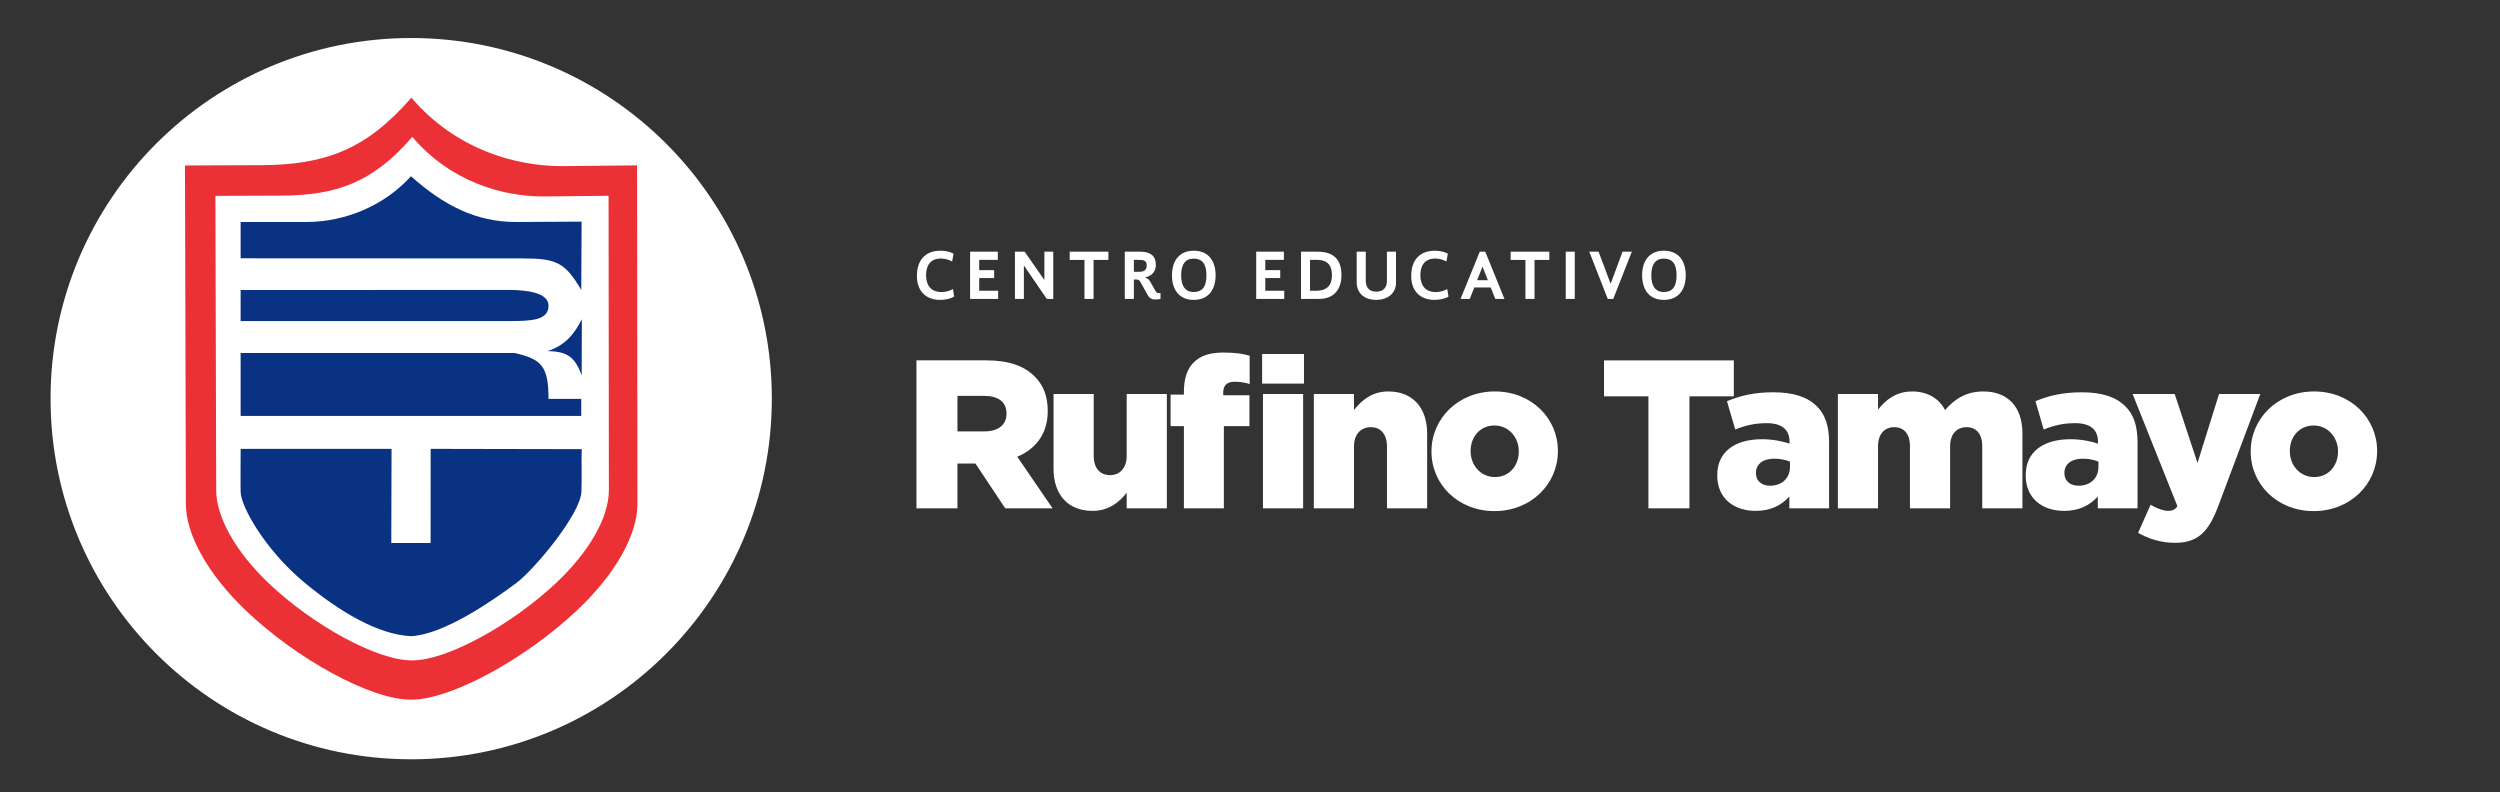 <?xml version="1.0" encoding="UTF-8"?>
<!DOCTYPE svg PUBLIC "-//W3C//DTD SVG 1.1//EN" "http://www.w3.org/Graphics/SVG/1.1/DTD/svg11.dtd">
<!-- Creator: CorelDRAW 2021 (64-Bit) -->
<svg xmlns="http://www.w3.org/2000/svg" xml:space="preserve" width="148.755mm" height="47.141mm" version="1.1" style="shape-rendering:geometricPrecision; text-rendering:geometricPrecision; image-rendering:optimizeQuality; fill-rule:evenodd; clip-rule:evenodd"
viewBox="0 0 3477.01 1101.87"
 xmlns:xlink="http://www.w3.org/1999/xlink"
 xmlns:xodm="http://www.corel.com/coreldraw/odm/2003">
 <rect x="0" y="0" width="3477.01" height="1101.87" fill="#333333" stroke="none"/>
 <defs>
  <style type="text/css">
   <![CDATA[
    .fil4 {fill:none}
    .fil3 {fill:#0A3282}
    .fil2 {fill:#EC3136}
    .fil1 {fill:white}
    .fil0 {fill:white;fill-rule:nonzero}
   ]]>
  </style>
   <clipPath id="id0">
    <path d="M-0 0l3477.01 0 0 1101.87 -3477.01 0 0 -1101.87z"/>
   </clipPath>
 </defs>
 <g id="Capa_x0020_1">
  <g>
  </g>
  <g style="clip-path:url(#id0)">
   <g>
    <g id="_1990053415280">
     <path class="fil0" d="M1307.88 417.08c6.17,0 14.31,-1.57 19.21,-4.61l-1.77 -10.49c-3.62,2.16 -9.41,4.22 -15.78,4.22 -15.19,0 -21.56,-9.9 -21.56,-23.52 0,-12.06 5.1,-23.13 20.68,-23.13 5.98,0 11.47,1.87 15.58,4.12l1.96 -10.88c-4.41,-2.55 -11.56,-4.11 -18.13,-4.11 -19.41,0 -32.83,11.47 -32.83,35.09 0,21.17 12.54,33.32 32.63,33.32zm41.36 -1.37l39 0 0 -11.37 -26.36 0 0 -17.64 20.78 0 0 -10.98 -20.78 0 0 -14.31 25.87 0 0 -11.37 -38.51 0 0 65.66zm62.33 0l12.44 0 0 -46.55 31.85 46.55 9.02 0 0 -65.66 -12.35 0 0 39.4 -27.44 -39.4 -13.52 0 0 65.66zm76.14 -65.66l0 11.47 20.58 0 0 54.19 12.64 0 0 -54.19 20.58 0 0 -11.47 -53.8 0zm89.28 65.66l0 -26.95 3.14 0c2.65,0 4.22,0.29 6.08,3.63l9.7 17.44c2.35,4.31 5.49,6.66 10.1,6.66 1.87,0 5.98,-0.1 8.04,-0.78l0 -8.13 -2.74 0c-1.86,0 -3.04,-0.88 -4.51,-3.33l-6.86 -12.15c-2.06,-3.53 -3.63,-4.9 -7.55,-6.27 10.78,-1.96 15.19,-9.7 15.19,-17.25 0,-14.41 -9.6,-18.52 -21.56,-18.52l-21.66 0 0 65.66 12.64 0zm0 -54.29l7.06 0c6.66,0 10.78,1.08 10.78,7.64 0,4.61 -1.76,8.92 -9.99,8.92l-7.84 0 0 -16.56zm83.21 55.67c20.77,0 30.48,-14.6 30.48,-34.3 0,-18.91 -9.21,-34.11 -30.48,-34.11 -20.68,0 -30.19,14.9 -30.19,34.2 0,19.21 9.31,34.21 30.19,34.21zm0 -10.98c-11.96,0 -17.44,-8.53 -17.44,-23.23 0,-14.89 5.49,-23.22 17.44,-23.22 11.76,0 17.74,7.35 17.74,23.13 0,16.27 -5.98,23.32 -17.74,23.32zm86.93 9.6l39 0 0 -11.37 -26.36 0 0 -17.64 20.78 0 0 -10.98 -20.78 0 0 -14.31 25.87 0 0 -11.37 -38.51 0 0 65.66zm62.33 0l24.89 0c23.23,0 31.36,-15.97 31.36,-32.93 0,-19.41 -8.52,-32.73 -33.22,-32.73l-23.03 0 0 65.66zm12.54 -54.29l9.51 0c16.96,0 20.97,10.1 20.97,21.36 0,13.03 -6.08,21.56 -21.46,21.56l-9.02 0 0 -42.92zm91.93 55.67c15.38,0 27.64,-8.53 27.64,-24.01l0 -43.02 -12.64 0 0 40.77c0,8.23 -4.31,14.8 -14.8,14.8 -11.37,0 -14.6,-7.45 -14.6,-15.68l0 -39.89 -12.65 0 0 42.14c0,17.44 12.84,24.89 27.05,24.89zm81.44 0c6.17,0 14.31,-1.57 19.21,-4.61l-1.77 -10.49c-3.62,2.16 -9.41,4.22 -15.78,4.22 -15.19,0 -21.56,-9.9 -21.56,-23.52 0,-12.06 5.09,-23.13 20.68,-23.13 5.98,0 11.47,1.87 15.58,4.12l1.96 -10.88c-4.41,-2.55 -11.56,-4.11 -18.13,-4.11 -19.41,0 -32.83,11.47 -32.83,35.09 0,21.17 12.55,33.32 32.64,33.32zm84.28 -1.37l12.74 0 -26.66 -65.66 -7.65 0 -26.75 65.66 12.84 0 6.27 -15.88 22.93 0 6.27 15.88zm-17.74 -44.89l7.45 18.91 -14.99 0 7.55 -18.91zm39.1 -20.77l0 11.47 20.58 0 0 54.19 12.64 0 0 -54.19 20.58 0 0 -11.47 -53.8 0zm76.64 65.66l12.54 0 0 -65.66 -12.54 0 0 65.66zm45.67 -65.66l-12.94 0 25.68 65.66 7.65 0 25.87 -65.66 -12.94 0 -16.56 44.59 -16.76 -44.59zm90.75 67.03c20.77,0 30.48,-14.6 30.48,-34.3 0,-18.91 -9.21,-34.11 -30.48,-34.11 -20.68,0 -30.19,14.9 -30.19,34.2 0,19.21 9.31,34.21 30.19,34.21zm0 -10.98c-11.96,0 -17.44,-8.53 -17.44,-23.23 0,-14.89 5.49,-23.22 17.44,-23.22 11.76,0 17.74,7.35 17.74,23.13 0,16.27 -5.97,23.32 -17.74,23.32z"/>
     <path class="fil0" d="M1274.6 707l57.04 0 0 -62.33 24.4 0 0.59 0 41.45 62.33 65.86 0 -49.1 -71.74c25.58,-10.88 42.34,-31.75 42.34,-63.21l0 -0.59c0,-20.29 -6.17,-36.16 -18.23,-47.93 -13.82,-14.11 -35.58,-22.34 -67.03,-22.34l-97.32 0 0 205.81zm57.04 -107.02l0 -49.39 37.34 0c19.11,0 30.87,8.23 30.87,24.4l0 0.59c0,14.99 -11.17,24.4 -30.58,24.4l-37.63 0zm187.75 110.55c22.64,0 37.34,-12.05 47.63,-25.29l0 21.76 55.86 0 0 -159.06 -55.86 0 0 86.15c0,17.35 -10,26.75 -23.23,26.75 -13.52,0 -22.64,-9.41 -22.64,-26.75l0 -86.15 -55.86 0 0 104.08c0,36.16 20.29,58.51 54.09,58.51zm235.98 -176.99l58.21 0 0 -41.16 -58.21 0 0 41.16zm-108.79 15.29l-18.52 0 0 43.81 18.52 0 0 114.37 55.57 0 0 -114.37 35.58 0 0 -42.92 -36.46 0 0 -3.82c0,-10.29 5.59,-14.99 15.88,-14.99 7.94,0 14.41,1.18 20.87,3.23l0 -39.4c-8.82,-2.64 -19.4,-4.41 -36.46,-4.41 -18.82,0 -31.75,4.12 -41.45,13.82 -9.41,9.41 -13.53,22.93 -13.53,41.16l0 3.53zm109.96 158.18l55.86 0 0 -159.06 -55.86 0 0 159.06zm70.74 0l55.86 0 0 -86.15c0,-17.35 9.99,-26.75 23.52,-26.75 13.23,0 22.35,9.41 22.35,26.75l0 86.15 55.86 0 0 -104.08c0,-36.16 -20.29,-58.51 -54.1,-58.51 -22.64,0 -37.34,12.64 -47.63,25.87l0 -22.35 -55.86 0 0 159.06zm251.26 3.82c51.16,0 88.21,-37.93 88.21,-83.2l0 -0.59c0,-45.28 -36.76,-82.62 -87.62,-82.62 -51.16,0 -88.21,37.93 -88.21,83.2l0 0.59c0,45.28 36.75,82.62 87.62,82.62zm0.59 -47.33c-19.7,0 -33.81,-16.47 -33.81,-35.87l0 -0.59c0,-19.11 12.94,-35.28 33.22,-35.28 19.7,0 33.81,16.46 33.81,35.87l0 0.59c0,19.11 -12.94,35.28 -33.22,35.28zm213.51 43.51l57.04 0 0 -155.83 61.74 0 0 -49.98 -180.52 0 0 49.98 61.74 0 0 155.83zm149.24 3.53c20.87,0 35.87,-7.94 46.75,-19.99l0 16.46 55.27 0 0 -91.44c0,-22.35 -5,-38.81 -17.05,-50.57 -12.64,-12.64 -32.05,-19.41 -60.57,-19.41 -27.34,0 -46.45,5 -64.39,12.35l11.46 39.4c14.11,-5.59 27.05,-8.82 43.81,-8.82 21.46,0 31.75,9.41 31.75,25.87l0 2.64c-9.11,-3.23 -23.52,-6.17 -38.22,-6.17 -37.34,0 -62.33,17.05 -62.33,49.98l0 0.59c0,31.75 23.23,49.1 53.51,49.1zm19.99 -34.99c-11.47,0 -19.7,-6.47 -19.7,-17.35l0 -0.59c0,-11.76 9.41,-19.7 25.58,-19.7 8.23,0 16.17,1.76 21.76,4.11l0 7.35c0,15.88 -11.47,26.17 -27.64,26.17zm94.26 31.46l55.86 0 0 -86.44c0,-17.35 9.41,-26.46 22.64,-26.46 13.23,0 21.75,9.11 21.75,26.46l0 86.44 55.86 0 0 -86.44c0,-17.35 9.7,-26.46 22.93,-26.46 13.23,0 21.76,9.11 21.76,26.46l0 86.44 55.86 0 0 -104.37c0,-37.05 -20.58,-58.21 -54.39,-58.21 -23.22,0 -39.4,9.99 -53.21,25.87 -8.53,-16.46 -24.7,-25.87 -45.86,-25.87 -22.35,0 -37.05,12.05 -47.34,25.28l0 -21.76 -55.86 0 0 159.06zm314.77 3.53c20.87,0 35.87,-7.94 46.75,-19.99l0 16.46 55.27 0 0 -91.44c0,-22.35 -5,-38.81 -17.05,-50.57 -12.64,-12.64 -32.05,-19.41 -60.57,-19.41 -27.34,0 -46.45,5 -64.39,12.35l11.46 39.4c14.11,-5.59 27.05,-8.82 43.81,-8.82 21.46,0 31.75,9.41 31.75,25.87l0 2.64c-9.12,-3.23 -23.52,-6.17 -38.22,-6.17 -37.34,0 -62.33,17.05 -62.33,49.98l0 0.59c0,31.75 23.22,49.1 53.51,49.1zm19.99 -34.99c-11.47,0 -19.7,-6.47 -19.7,-17.35l0 -0.59c0,-11.76 9.41,-19.7 25.58,-19.7 8.23,0 16.17,1.76 21.76,4.11l0 7.35c0,15.88 -11.47,26.17 -27.64,26.17zm133.96 79.38c31.75,0 46.75,-14.7 60.56,-51.75l58.22 -155.24 -57.33 0 -29.99 95.85 -31.75 -95.85 -58.51 0 62.33 156.12c-3.53,5 -7.35,6.47 -12.94,6.47 -6.17,0 -15.58,-3.23 -24.4,-8.53l-17.35 39.1c14.7,8.23 31.46,13.82 51.16,13.82zm193.05 -44.1c51.16,0 88.2,-37.93 88.2,-83.2l0 -0.59c0,-45.28 -36.75,-82.62 -87.62,-82.62 -51.16,0 -88.2,37.93 -88.2,83.2l0 0.59c0,45.28 36.75,82.62 87.62,82.62zm0.59 -47.33c-19.7,0 -33.81,-16.47 -33.81,-35.87l0 -0.59c0,-19.11 12.94,-35.28 33.22,-35.28 19.7,0 33.81,16.46 33.81,35.87l0 0.59c0,19.11 -12.94,35.28 -33.22,35.28z"/>
    </g>
    <circle class="fil1" cx="571.89" cy="554.45" r="501.57"/>
    <g id="_1990053409088">
     <path class="fil2" d="M257.25 230.13l1.26 470.04c-0.27,44.24 32.02,99.89 83.31,148.87 71.67,68.44 174.95,124.51 229.91,124.06 54.67,0.46 158.69,-56.33 230.6,-124.06 52.12,-49.1 84,-103.65 84.2,-147.75l-0.47 -471.32 -104.99 1.08c-62.68,-0.12 -146.48,-22.03 -208.93,-95.25 -63.28,73.22 -121.47,93.58 -209.66,93.92l-105.23 0.42z"/>
     <path class="fil1" d="M299.61 272.44l1.09 408.73c-0.23,38.47 27.84,86.86 72.44,129.45 62.32,59.51 152.13,108.27 199.93,107.88 47.54,0.4 137.99,-48.98 200.52,-107.88 45.32,-42.69 73.04,-90.13 73.22,-128.48l-0.41 -409.84 -91.29 0.94c-54.51,-0.1 -127.37,-19.16 -181.68,-82.83 -55.02,63.67 -105.63,81.37 -182.31,81.67l-91.51 0.36z"/>
     <path class="fil3" d="M809.08 624.69l-210.16 -0.42 -0.04 130.9 -54.66 0 0.35 -130.9 -209.9 0c0.05,7.64 -0.31,49.79 0,59.79 0,19.51 33.3,80.22 89.21,126.55 48.45,40.15 102.12,72.11 147.68,74.17 45.55,-2.05 114.09,-49.7 146.86,-74.17 24.13,-18.01 90.02,-96.28 90.28,-127.72 0.73,-20.51 -0.28,-37.51 0.39,-58.2zm-474.42 -315.95l0 50.49 391.28 0.18c47.57,-0 59.71,5.05 82.49,43.97l0.49 -95.14 -91.23 0.51c-55.27,0 -100.17,-22.72 -146.14,-63.65 -36.44,40.41 -90.76,63.65 -145.77,63.65l-91.11 0zm0 137.79l373.79 0c31.03,0 54.42,-1.13 54.45,-21.27 -0.02,-17.47 -27.18,-21.89 -54.87,-22.05l-373.37 0.16 0 43.16zm426.61 41.83c27.6,0.26 38.57,8.18 47.76,33.95l0.21 -78.39c-9.92,19.7 -22.6,36.41 -47.97,44.44zm-426.61 90.17l473.77 0 0 -23.81 -45.55 0c0,-46.06 -10.06,-55.09 -47.12,-63.78l-381.1 0 0 87.58z"/>
    </g>
   </g>
  </g>
  <polygon class="fil4" points="-0,0 3477.01,0 3477.01,1101.87 -0,1101.87 "/>
 </g>
</svg>
